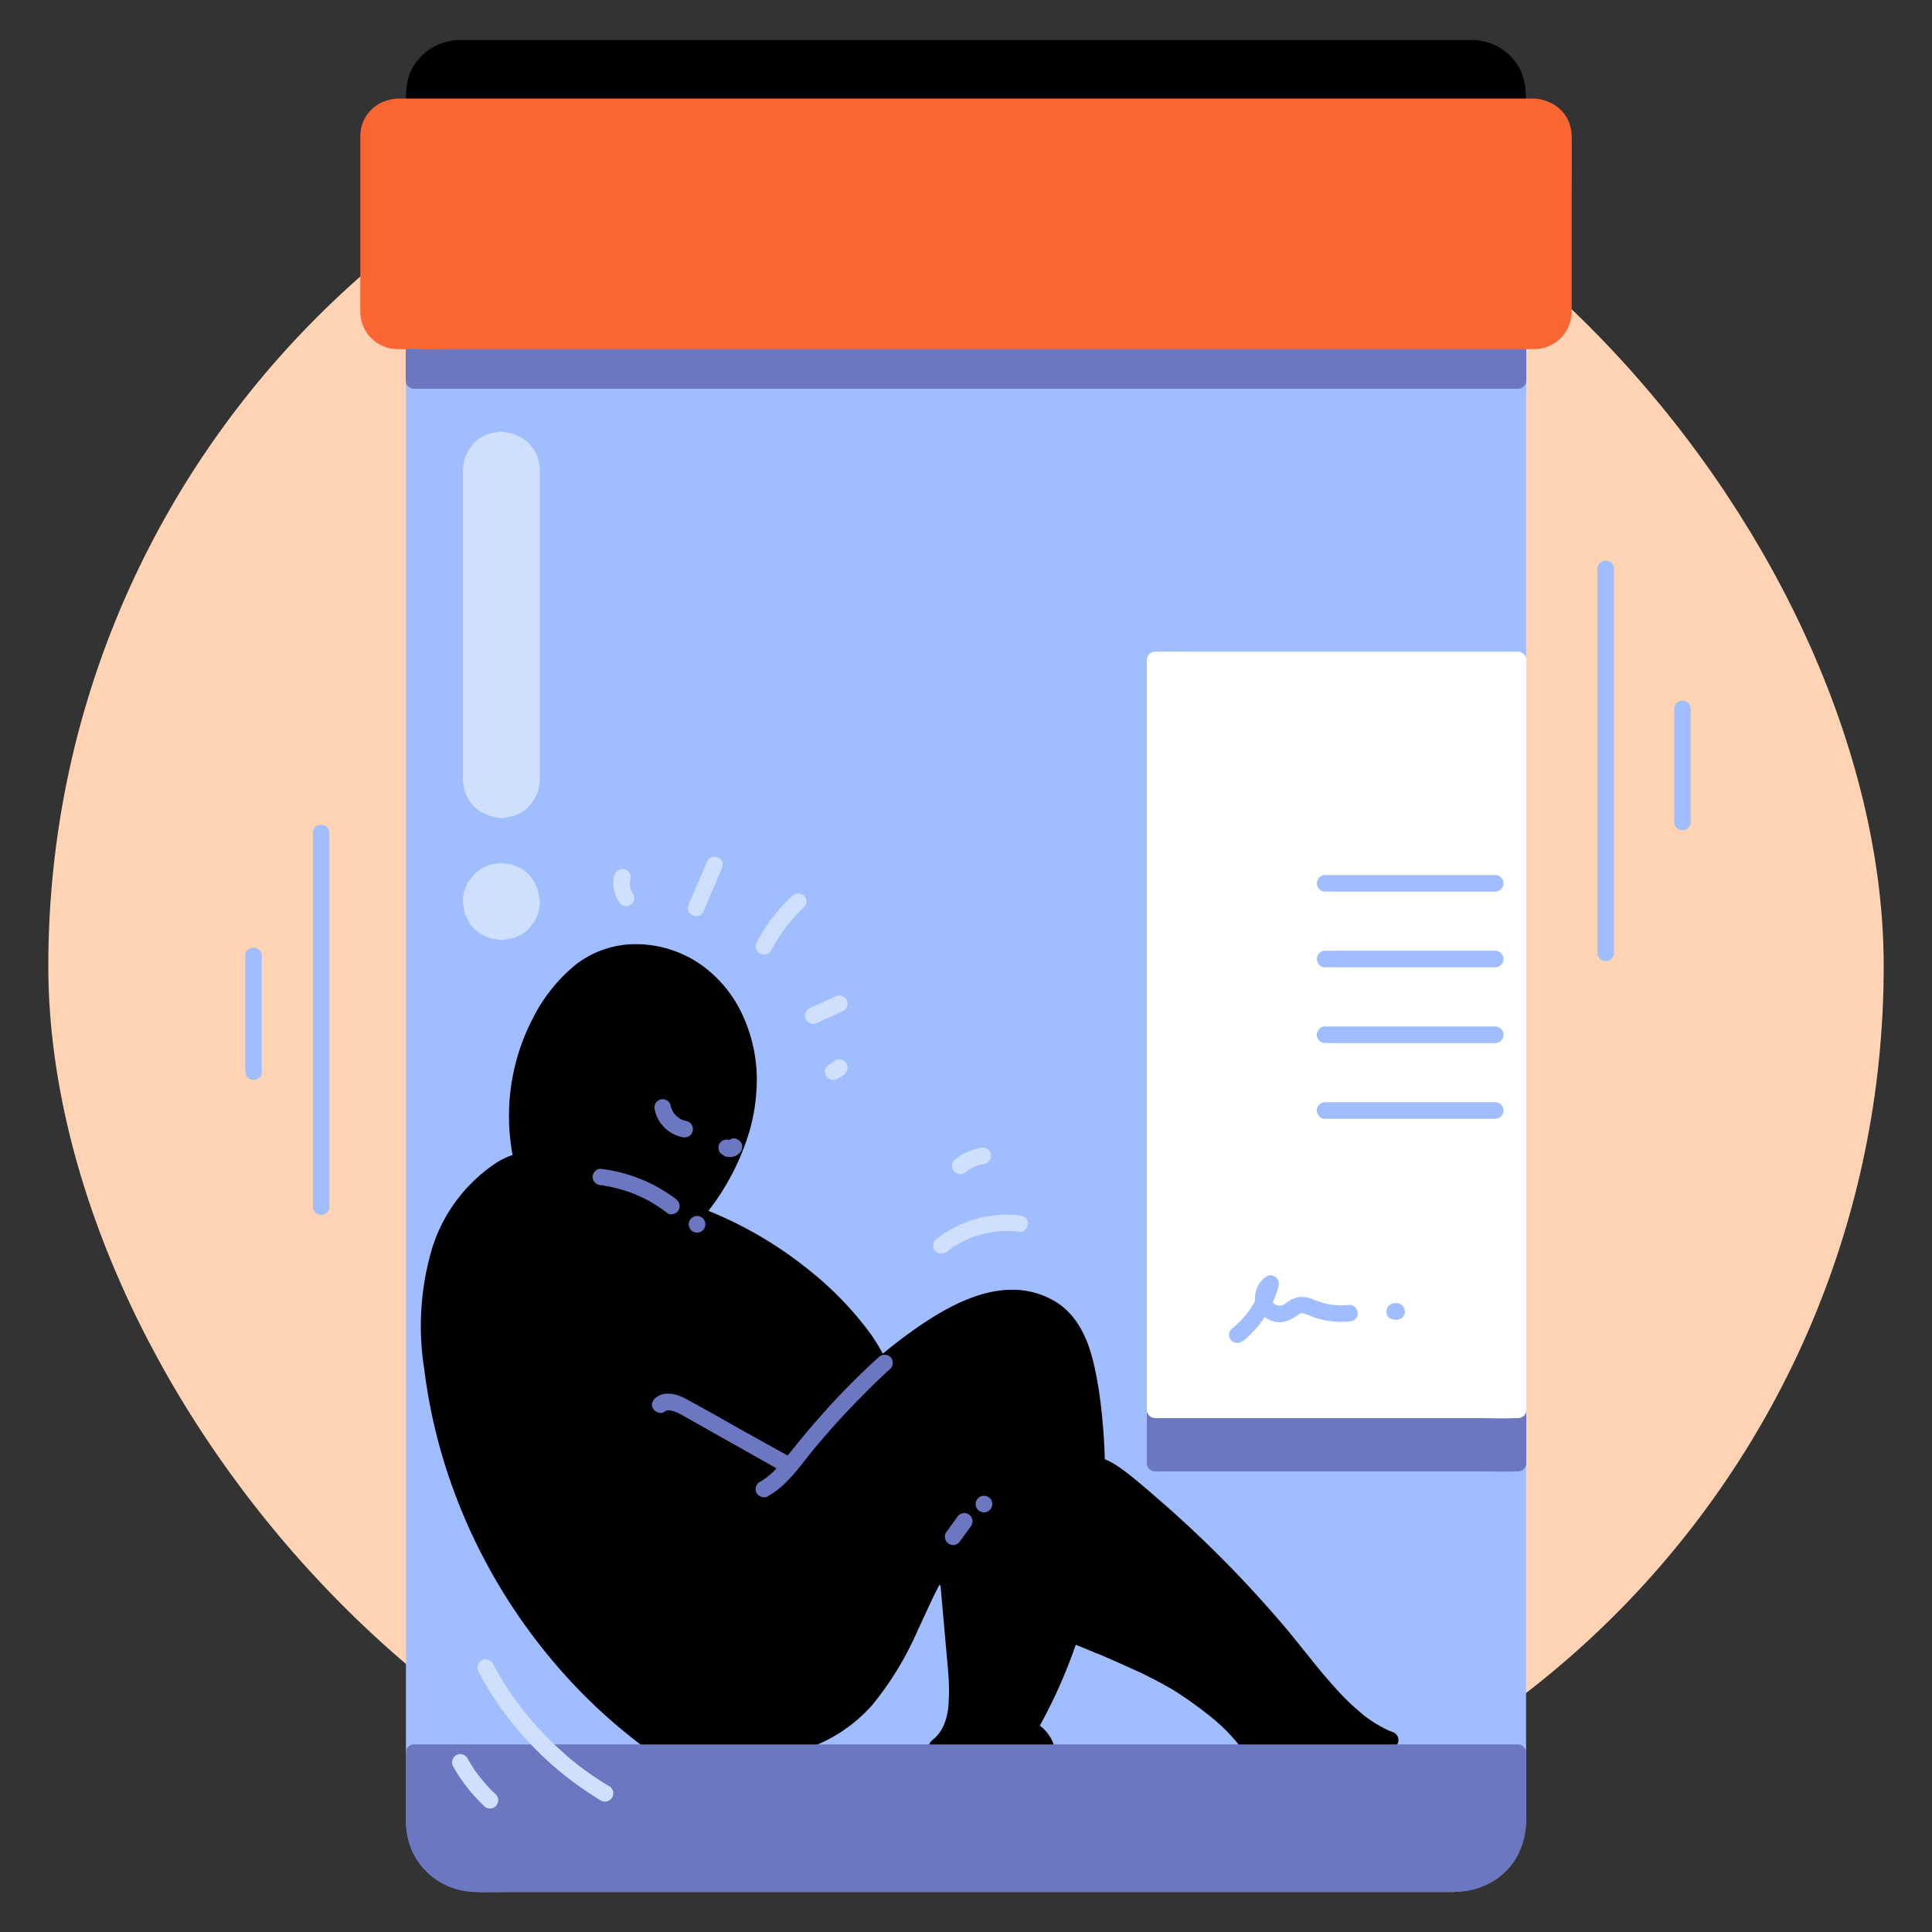 <svg viewBox="0 0 1000 1000" width="1000" height="1000" xmlns="http://www.w3.org/2000/svg"><rect x="0" y="0" width="1000" height="1000" fill="#333333" stroke="none"/><rect fill="#ffd3b3" height="950" rx="475" width="950" x="25" y="25"/><rect height="60.6" rx="23.6" width="571.3" x="214.3" y="25"/><path d="M762.1 81.3H240.7c-4.1 0-8.1-.2-12-2.3a20 20 0 0 1-10-18.3c0-5.7-1-12.3.8-17.8C222 34 230.3 29.3 239 29.3h522.6a20 20 0 0 1 10.6 2.9c6.5 4 9.1 10.8 9.1 18 0 5.6.8 11.9-.7 17.2a19.5 19.5 0 0 1-18.6 14c-5.5 0-5.5 8.6 0 8.5a28.2 28.2 0 0 0 24.3-14.4c3.7-6.6 3.5-13.7 3.5-21 0-7.7-.2-15-4.8-21.6a28.3 28.3 0 0 0-23-12.2H239a28.4 28.4 0 0 0-25.8 15c-3.5 6.8-3.1 14-3.1 21.3 0 7.7.5 15 5.3 21.4a28.8 28.8 0 0 0 23.9 11.5H762c5.5 0 5.5-8.6 0-8.6z"/><path d="M752.3 975H247.7a33.4 33.4 0 0 1-33.4-33.4V176.5h571.4v765.2a33.4 33.4 0 0 1-33.4 33.3z" fill="#9fbdff"/><path d="M752.3 970.7H269.2c-7.4 0-14.7.2-22 0a29.4 29.4 0 0 1-28.6-29.4V176.5l-4.3 4.2h548.1c7.3 0 15 .8 22.3 0h1l-4.3-4.2V922c0 8.9 1.3 19.6-1.3 28.1a29.4 29.4 0 0 1-27.8 20.5c-5.5.1-5.5 8.7 0 8.6a38.2 38.2 0 0 0 37.6-38V209.8c0-10.7.2-21.3 0-32v-1.3a4.3 4.3 0 0 0-4.2-4.3H237.6c-7.4 0-14.9-.2-22.3 0h-1a4.3 4.3 0 0 0-4.2 4.3V941.6a38 38 0 0 0 33.7 37.4 81.2 81.2 0 0 0 9 .3h499.5c5.5 0 5.5-8.6 0-8.6z" fill="#9fbdff"/><path d="M558.7 758.4c8-2.8 16.4 2.7 23 8a605.8 605.8 0 0 1 89.7 90c13.9 17.2 27.8 36 48.3 44.2a75.2 75.2 0 0 1-62.8 7.8 28.3 28.3 0 0 1-7.7-3.6c-3-2.2-5.2-5.2-7.7-8a137 137 0 0 0-24-20.6c-32-23.1-108.6-43.7-140.6-66.9"/><path d="M559.9 762.5a14.5 14.5 0 0 1 2.3-.6h1.7s1.4.1.4 0l1.2.2a20 20 0 0 1 2.8.8l.5.2a24 24 0 0 1 3.4 1.8 49 49 0 0 1 4.7 3.1l.5.4 1 .8 2 1.7 4.3 3.5q4.4 3.6 8.7 7.4 17 14.7 32.9 30.6 15.7 15.8 30.2 32.8c9.1 10.5 17.5 21.7 26.7 32.2a96.4 96.4 0 0 0 35.3 27.3l-1-7.8a71.6 71.6 0 0 1-6.6 3.7l-3.1 1.5c-1.3.5.4-.2-.4.1l-1 .4-1.8.7A75.7 75.7 0 0 1 690 907l-1 .1c.2 0 .8 0 0 0l-1.7.2c-1.4.2-2.7.3-4.1.3q-3.7.2-7.4 0a75 75 0 0 1-3.7-.3l-1.6-.1c-1.3-.2.5 0-.3 0l-1.2-.2a72.8 72.8 0 0 1-7.5-1.6l-3.3-1-2-.7-1.4-.6a16.5 16.5 0 0 1-6-4.3l-5.2-6a79.8 79.8 0 0 0-5.6-5.8 159.6 159.6 0 0 0-13.4-10.8c-3.2-2.3-6.4-4.7-9.7-6.8-13.3-8.5-28-14.8-42.5-20.9l-24.5-10-12.5-5-6-2.5-3-1.2-1.3-.6-.8-.3-.5-.2c.4.1.5.2.2 0a263 263 0 0 1-41.2-20.5q-2-1.2-3.8-2.6c-1.9-1.3-4.9-.4-5.9 1.5a4.4 4.4 0 0 0 1.5 5.9c12.1 8.7 26.1 15 39.7 20.8 16.7 7.2 33.6 13.8 50.3 20.7l2.8 1.2 1.7.6.6.3.3.1 6 2.6 11.4 5.1a222 222 0 0 1 20 10.4 210.1 210.1 0 0 1 21 15.2 91.4 91.4 0 0 1 11.6 11.6 38.3 38.3 0 0 0 5.4 5.7 29.5 29.5 0 0 0 8.6 4.7 79.1 79.1 0 0 0 61.3-4 73 73 0 0 0 6.5-3.7 4.3 4.3 0 0 0 2-4.2 4.4 4.4 0 0 0-3-3.6c-1.3-.5.7.4-.5-.2l-1.1-.4-2.1-1a66 66 0 0 1-10.3-6.4l-1-.7-.6-.6a120.5 120.5 0 0 1-14.2-13.7c-9.3-10.2-17.5-21.4-26.5-32a605.6 605.6 0 0 0-63.5-64.3c-6.5-5.6-13-11.4-19.9-16.5-6.7-5-15.2-9.2-23.6-6.5a4.3 4.3 0 1 0 2.3 8.3z"/><path d="M334.2 899.6a287.9 287.9 0 0 1-109.7-186.8c-2.8-19.5-3.5-39.6 1.3-58.7s15.7-37.2 32.2-47.9a34 34 0 0 1 14.6-5.7c4.7-.6 9.5.4 14.1 1.3 13.3 2.7 26.9 5.5 38.7 12.2 18 10.1 30.2 28 40.8 45.8A662 662 0 0 1 413 755a249.7 249.7 0 0 1 68.9-67.5c10.2-6.6 21-12.7 33-14.8s25.2.2 34.1 8.5c8.6 8 12 20 14.1 31.6a269.7 269.7 0 0 1-30.7 181.8 16.8 16.8 0 0 1 9.3 10.7 467.7 467.7 0 0 1-57-1c11.6-8.5 11.5-25.5 10.2-39.8l-5.7-64c.5 5.3-4.7 13.6-7 18.3-10 19.7-17.7 40.9-31.7 58.3s-32 25.5-53.8 28.6c-20.3 2.8-43.6 3-62.6-6"/><path d="M336.3 895.9a280 280 0 0 1-68.7-76.3 283 283 0 0 1-37-96c-6.7-35.6-7.6-78 19.5-105.4 5.9-6 13.4-12 22-13.4 4.7-.8 9.5.3 14.2 1.3 5 1 10 2 14.8 3.3a85.2 85.2 0 0 1 26.4 10.8 86 86 0 0 1 19 18 190.1 190.1 0 0 1 14.6 21.4q8 13.2 15.3 26.7 14.8 27.4 27 56.1l5.6 13.7c1.3 3.5 5.6 4.2 7.8 1a247.2 247.2 0 0 1 51.4-54.6c10-7.8 20.6-15.2 32-20.6a61.7 61.7 0 0 1 17.4-5.4 40.8 40.8 0 0 1 16.4 1.1 29.3 29.3 0 0 1 13.5 8 38.7 38.7 0 0 1 8 14.2c4 11.5 5.5 24 6.6 36a266.2 266.2 0 0 1-28.8 148.4l-4.5 8.2c-1 1.9-.6 4.9 1.5 5.8a12.8 12.8 0 0 1 7.3 8.1l4.1-5.4a471.8 471.8 0 0 1-56.9-1l2.2 8a30 30 0 0 0 10.6-15 57.7 57.7 0 0 0 2.2-18.1c0-7-.9-14.1-1.5-21.1l-2.2-25-2.5-28.3a4.4 4.4 0 0 0-4.3-4.3 4.3 4.3 0 0 0-4.3 4.3v1.2a12.4 12.4 0 0 1-.3 1.7 21.8 21.8 0 0 1-.7 2.2l-.7 1.7c-1.2 2.7-2.7 5.4-4.1 8-3.3 6.2-6.1 12.6-9 18.9a199.8 199.8 0 0 1-21.5 38.4 71.8 71.8 0 0 1-28.7 22.6c-11.3 4.9-24.7 6.9-37.3 7.7-15.6 1-32-.1-46.3-7a4.4 4.4 0 0 0-5.9 1.6c-1 1.9-.5 4.9 1.6 5.9 14 6.6 29.5 8.7 44.8 8.3 14-.4 28.6-2 41.8-6.9a79.5 79.5 0 0 0 32.8-22.2 165.3 165.3 0 0 0 23.8-39.3c3.7-7.7 7-15.5 11-23 1.5-3 3.2-6 4.6-9.1 1.5-3.4 3-7 2.7-10.7H485l4.3 48.2c.6 7.2 1.4 14.4 1.8 21.6.1 2.9.2 5.8 0 8.7a62.4 62.4 0 0 1-.2 4.1l-.1 1a1.2 1.2 0 0 1 0 .2 45 45 0 0 1-.4 2.4 29 29 0 0 1-2.7 8l-1.2 1.9-.6.9c.3-.5-.2.2-.3.3l-1.5 1.7-.9.7-.5.5c-3.4 2.6-2.3 7.7 2.1 8a471.8 471.8 0 0 0 57 1 4.3 4.3 0 0 0 4-5.4 21.2 21.2 0 0 0-11.1-13.2l1.5 5.8a271.5 271.5 0 0 0 29-74.9 275 275 0 0 0 6-79.9c-1-13-2.5-26.4-5.8-39-3.2-12.3-9.3-24.2-20.9-30.3-25.1-13.4-52.5 2-73 16.7A256.4 256.4 0 0 0 415 745q-3 3.9-5.7 7.9l7.8 1q-11.8-30-26.5-58.6-7.3-14.3-15.3-28.2c-4.8-8.5-9.8-17-15.4-25a122.8 122.8 0 0 0-18.3-21.5 79.6 79.6 0 0 0-25-15.3c-9.5-3.7-19.6-5.7-29.6-7.7-5.8-1.2-11.4-2-17.2-1a39 39 0 0 0-14 6 82.4 82.4 0 0 0-32 43.1 141.4 141.4 0 0 0-4.2 63 282.6 282.6 0 0 0 12 53.5 294.3 294.3 0 0 0 52 94.5 282.7 282.7 0 0 0 37.8 38.2c3.5 2.9 7 5.7 10.6 8.4 1.9 1.4 4.8.3 5.9-1.5 1.3-2.2.3-4.4-1.5-5.8z"/><path d="M270.6 602a104 104 0 0 1 16.5-85c5.1-7 11.3-13.6 18.8-18 17.5-10.1 41-7 57 5.5s24.3 33 24.6 53.3-6.8 40.1-17.7 57.2a72.4 72.4 0 0 1-30.6 28.8"/><path d="M274.8 601c-.7-2.8-1.3-5.5-1.7-8.3l-.3-1.8a2.5 2.5 0 0 1 0-.4l-.2-.8-.4-4.5a105 105 0 0 1 0-16.2l.5-3.9.1-1c0 .8 0 0 0 0a173.8 173.8 0 0 1 2-10.5 98.6 98.6 0 0 1 4.3-13.5l.3-.8.4-.7c.1-.4.2-.5 0-.3l.3-.6.3-.7a152 152 0 0 1 2.9-5.9 93.3 93.3 0 0 1 8.9-13.8l.8-1 1.2-1.5 3-3.3a45.1 45.1 0 0 1 12.5-9.7l1.7-.8 1-.5c-.1 0-.7.3 0 0a45.5 45.5 0 0 1 7.2-2.2l1.8-.4 1-.2c.1 0 1.5-.2.5 0a51 51 0 0 1 7.5-.4 39.3 39.3 0 0 1 5.3.3c1.2.2-.9-.1.3 0l1.2.3a55.3 55.3 0 0 1 7.4 1.8l3.6 1.2.7.3.2.1 1.9.9a53.7 53.7 0 0 1 6.6 3.8l1.5 1 1 .8c-.2-.2-.7-.5 0 0l3 2.6a60.3 60.3 0 0 1 5.5 5.8l1 1.3c.4.4-.5-.8.2.2l.5.6a64.2 64.2 0 0 1 2.4 3.6 68.9 68.9 0 0 1 3.7 6.7l.9 1.8.3.7c.5 1.2-.3-.8.1.4l1.4 3.7a74.8 74.8 0 0 1 2.2 7.5 70 70 0 0 1 1.1 5.7l.2.8c0 .5 0 .5 0 0v.6a80 80 0 0 1 .3 16.7l-.2 2-.2 1.1v.2a96 96 0 0 1-2.8 13.2 111.8 111.8 0 0 1-6 15.9 128 128 0 0 1-8.6 15.4 115.5 115.5 0 0 1-3.4 4.8l-.6.8-.4.5q-2.4 3.2-5.2 6.2a69.7 69.7 0 0 1-5.7 5.5l-1.6 1.2-.6.5a60.7 60.7 0 0 1-3.7 2.5 51.4 51.4 0 0 1-7 3.8c-2 .9-2.6 4-1.5 5.8 1.4 2.1 3.7 2.5 5.9 1.5a69.9 69.9 0 0 0 26.4-22 124.7 124.7 0 0 0 17.6-32.1 96.8 96.8 0 0 0 6.4-36.7 80 80 0 0 0-8.2-33 65.1 65.1 0 0 0-22-25.2 59.2 59.2 0 0 0-31.5-9.7 50.6 50.6 0 0 0-31.5 10.2 84.3 84.3 0 0 0-22.5 27.8 109.5 109.5 0 0 0-11.2 68.1c.4 2.8 1 5.6 1.7 8.4a4.3 4.3 0 0 0 8.2-2.3z"/><path d="M297.7 616.1a200.7 200.7 0 0 1 136.5 61.3 96.6 96.6 0 0 1 24.6 39c1.6 5.9 2.4 12.2.7 18-3 10-13.2 16.5-23.3 19.1-23 5.9-46.8-3.6-68-14.3a564.4 564.4 0 0 1-90-56.4"/><path d="M297.7 620.4a200.8 200.8 0 0 1 14.5 1l2.4.4 1.2.1h.1l.8.1q9.6 1.4 19 3.7t18.7 5.5c3 1 6.2 2.2 9.2 3.5l2.1.8a3.9 3.9 0 0 1 .5.2l1 .5 4.9 2.1a201.5 201.5 0 0 1 33.4 19.7l4 2.9.3.3 1 .8 1.9 1.5q3.8 3 7.5 6.4a188.6 188.6 0 0 1 14 13.9 105 105 0 0 1 12 15.5 83.4 83.4 0 0 1 4.9 8.8 32.8 32.8 0 0 1 1.2 2.8l.4 1.1 1.7 4.8a35 35 0 0 1 1.8 10.5 17.7 17.7 0 0 1-.4 4.2 21.4 21.4 0 0 1-.7 2.5l-.4 1-.3.6a24.4 24.4 0 0 1-2 3.4c-.7 1 .5-.7-.3.2l-.7.8a27.3 27.3 0 0 1-3.4 3.3l-.3.2-.6.4a36.6 36.6 0 0 1-4.1 2.5l-2 1c-1.1.5.8-.3-.4.1l-1 .5a41.5 41.5 0 0 1-4.2 1.3 57 57 0 0 1-5.2 1.1l-1.3.2c.7-.1-.2 0-.4 0l-2.9.2a67.3 67.3 0 0 1-10.6-.2 76.6 76.6 0 0 1-10.3-1.7 173.5 173.5 0 0 1-40-16.3 565.5 565.5 0 0 1-75.5-46.9l-8.8-6.6c-1.8-1.4-4.9-.4-5.9 1.5-1.2 2.2-.3 4.4 1.6 5.8a565 565 0 0 0 76.9 49.7 249.9 249.9 0 0 0 42 19 75.2 75.2 0 0 0 44.8 1.8 41 41 0 0 0 16.7-9.7 27.7 27.7 0 0 0 8.2-19.5c.1-7.7-2.4-15.4-5.5-22.4a89.7 89.7 0 0 0-10.6-17.6 174 174 0 0 0-29.2-29.8 205.4 205.4 0 0 0-112-45.4l-9.7-.6a4.3 4.3 0 1 0 0 8.5z"/><g fill="#6c77c1"><path d="M597.8 369.2h187.9v388.1h-188z"/><path d="M785.7 753H605.5c-2.5 0-5-.2-7.4 0h-.3l4.3 4.3V369.2l-4.3 4.2H778c2.4 0 5 .2 7.4 0h.3l-4.3-4.2v388.1c0 5.5 8.6 5.5 8.6 0V369.2a4.3 4.3 0 0 0-4.3-4.3H621c-7.6 0-15.2-.3-22.8 0h-.4a4.3 4.3 0 0 0-4.2 4.3v388.1a4.3 4.3 0 0 0 4.2 4.3h164.7c7.6 0 15.2.2 22.8 0h.4c5.5 0 5.5-8.6 0-8.6zM214.3 129h571.4v67.8H214.3z"/><path d="M785.7 192.5H237.5c-7.4 0-14.8-.3-22.2 0h-1l4.3 4.3V129l-4.3 4.3h548.2c7.3 0 14.8.4 22.2 0h1l-4.3-4.3v68c0 5.4 8.6 5.4 8.6 0v-68a4.3 4.3 0 0 0-4.3-4.2H237.5c-7.4 0-14.8-.2-22.2 0h-1a4.3 4.3 0 0 0-4.3 4.2v68a4.3 4.3 0 0 0 4.3 4.2H785.7c5.5 0 5.5-8.6 0-8.6z"/></g><rect fill="#f96632" height="121.1" rx="14.8" width="618.4" x="190.8" y="55.3"/><path d="M794.4 172.2H206c-5.4 0-10.2-3.7-10.9-9.2a73.2 73.2 0 0 1 0-9V71.7c0-6.4 3.6-12 10.5-12.1h588.5a10.7 10.7 0 0 1 10.8 9.7c.2 3 0 6 0 9v81.8c0 6.4-3.6 11.9-10.6 12-5.4.2-5.5 8.8 0 8.6a19.4 19.4 0 0 0 19.2-19.3V102.5c0-10.8.2-21.5 0-32.2-.3-11.7-9.6-19.3-20.8-19.3H207c-11.3 0-20.4 8-20.5 19.5v91a19.4 19.4 0 0 0 19.2 19.2c7.8.2 15.7 0 23.5 0h565.2c5.5 0 5.5-8.5 0-8.5z" fill="#f96632"/><path d="M214.3 907.2v36.1A31.7 31.7 0 0 0 246 975h508a31.7 31.7 0 0 0 31.7-31.7v-36.1z" fill="#6c77c1"/><path d="M210 907.2v34.3c0 7.8 1.8 15.5 6.3 22a36.5 36.5 0 0 0 27.3 15.7c7.4.5 15 0 22.5 0h486.8c12.6 0 24.2-5.7 31.2-16.3a38.9 38.9 0 0 0 5.8-22v-33.7a4.3 4.3 0 0 0-4.2-4.3H214.3c-5.5 0-5.5 8.6 0 8.6h548.2c7.3 0 14.8.3 22.2 0h1l-4.3-4.3V941c0 7.1-1.4 13.8-6 19.4a27.8 27.8 0 0 1-21.4 10.3H247.7c-9.2 0-17.9-3.3-23.6-10.9a30.5 30.5 0 0 1-5.5-19.3v-33.3c0-5.5-8.5-5.5-8.5 0z" fill="#6c77c1"/><path d="M597.8 341.6h187.9v388.1h-188z" fill="#fff"/><path d="M785.7 725.5H605.5c-2.5 0-5-.2-7.4 0h-.3l4.3 4.2V341.6l-4.3 4.3H778c2.4 0 5 .2 7.4 0h.3l-4.3-4.3v388.2c0 5.5 8.6 5.5 8.6 0V341.6a4.3 4.3 0 0 0-4.3-4.3H621c-7.6 0-15.2-.2-22.8 0h-.4a4.3 4.3 0 0 0-4.2 4.3v388.2a4.3 4.3 0 0 0 4.2 4.2h164.7c7.6 0 15.2.3 22.8 0h.4c5.5 0 5.5-8.6 0-8.6z" fill="#fff"/><path d="M310.9 613.4c1.4.2-.8-.1.6 0l1.2.3a85.6 85.6 0 0 1 7.1 1.5 77.9 77.9 0 0 1 9.3 3.1 4.1 4.1 0 0 1 .5.3l1 .4a58.3 58.3 0 0 1 6.7 3.4 75.2 75.2 0 0 1 8.1 5.5c1.8 1.4 4.9.3 5.8-1.5 1.2-2.3.4-4.4-1.5-5.9A80 80 0 0 0 311 605c-2.2-.3-4.3 2.1-4.3 4.2.2 2.6 2 4 4.3 4.3zm49.9 24.6a4.3 4.3 0 1 0-4.3-4.3 4.3 4.3 0 0 0 4.3 4.3zm-21.9-63.6a18.3 18.3 0 0 0 14.4 14.2 4.6 4.6 0 0 0 3.3-.5 4.3 4.3 0 0 0 1.5-5.8 4.2 4.2 0 0 0-2.6-2 13.7 13.7 0 0 1-2.9-.9l1 .5a14.9 14.9 0 0 1-3.2-2l.9.7a15.2 15.2 0 0 1-2.6-2.6l.6.9a14.7 14.7 0 0 1-1.7-3l.4 1a13.4 13.4 0 0 1-.9-2.8 4.3 4.3 0 0 0-2-2.6 4.4 4.4 0 0 0-3.3-.4 4.3 4.3 0 0 0-2.5 2 4.7 4.7 0 0 0-.4 3.3zm34.3 22.6a1.5 1.5 0 0 0 .2.2 11.6 11.6 0 0 0 1 .8 7.5 7.5 0 0 0 1.5.7h.3a13.4 13.4 0 0 0 1.4.2 2.7 2.7 0 0 0 .5 0 8.1 8.1 0 0 0 1.7-.3 7.7 7.7 0 0 0 1.5-.6 6.5 6.5 0 0 0 2.3-2.3 3.3 3.3 0 0 0 .5-1.6 3.2 3.2 0 0 0 0-1.7 3.3 3.3 0 0 0-.9-1.4 3.2 3.2 0 0 0-1.2-1.1l-1-.5a4.2 4.2 0 0 0-2.2 0l-1 .5a4.3 4.3 0 0 0-1.6 1.5l-.1.2.7-.9a3.4 3.4 0 0 1-.4.4l.8-.6a2.8 2.8 0 0 1-.5.3l1-.5a2.8 2.8 0 0 1-.6.2l1-.1a2.9 2.9 0 0 1-.6 0l1.1.1a2.6 2.6 0 0 1-.6-.2l1 .5a1.9 1.9 0 0 1-.5-.3l.9.7-.2-.2a4.4 4.4 0 0 0-6 0l-.7.8a4.3 4.3 0 0 0-.6 2.2l.1 1.1a4.2 4.2 0 0 0 1.1 2zm24.3 177.4c10.1-5.6 16.7-15.8 23.9-24.5q11.6-14 24.5-27 7.3-7.5 15-14.5a4.3 4.3 0 0 0 0-6 4.4 4.4 0 0 0-6 0q-13.6 12.3-25.9 25.8-6 6.7-11.9 13.6l-11 13.5a74.2 74.2 0 0 1-6.1 6.7l-1.7 1.5-.6.5-.6.5c.3-.2.3-.2 0 0a33.8 33.8 0 0 1-3.9 2.6 4.3 4.3 0 0 0-1.5 5.8 4.4 4.4 0 0 0 5.8 1.6zm99.5 23.2 5.8-8a4.3 4.3 0 0 0 .4-3.3 4.3 4.3 0 0 0-5.3-3l-1 .5a4.3 4.3 0 0 0-1.5 1.5l-5.8 8a4.3 4.3 0 0 0 1.6 5.8 4.3 4.3 0 0 0 3.3.5l1-.5a4.3 4.3 0 0 0 1.5-1.5zm12.2-14.8a4.3 4.3 0 1 0-4.2-4.3 4.3 4.3 0 0 0 4.2 4.3z" fill="#6c77c1"/><path d="M643.6 694a55 55 0 0 0 18.2-28.5c1-3.4-3-6.9-6.2-4.8a13.2 13.2 0 0 0-6 11.8 12.5 12.5 0 0 0 7.8 10.8c4.5 2 9.1 1 13-1.8l2.5-1.6c.7-.4.2 0 0 0l.7-.2c-.1 0-.9.1.1 0h.5c2.4.5 4.7 1.8 7 2.5a45.6 45.6 0 0 0 17.3 1.8c2.2-.2 4.4-1.8 4.3-4.3-.1-2.1-2-4.5-4.3-4.3a42.8 42.8 0 0 1-6.6.2l-1.6-.2h-.7c-.7-.2.6 0-.2 0l-3.3-.7a43.3 43.3 0 0 1-6.1-2 15.3 15.3 0 0 0-7-1.4 13.2 13.2 0 0 0-6.3 2.4l-2.2 1.5-.5.3-.3.1c.6-.2 0 0-.1 0a4.6 4.6 0 0 0-.8.2c-.4.2.2 0 .3 0h-1.4c.6 0-.5-.1-.7-.2a2 2 0 0 0-.4-.1c-.5 0 .7.4 0 0l-1-.6-.4-.2c.1 0 .6.5 0 0l-.6-.8c.7.7 0-.1-.2-.4-.4-.7 0 0 0 0l-.3-.5-.1-.7c-.2-.7 0 .5 0 0a7.2 7.2 0 0 0 0-1.3v.4l.1-.8a3.6 3.6 0 0 0 .2-.5c.1-.8-.3.4 0 0a9 9 0 0 0 .6-1.1c.2-.4-.1 0-.2.2l.6-.6.3-.4c.8-.7-.7.5.2 0l-6.3-5a58.5 58.5 0 0 1-1.8 5.6l-.4 1c.3-.6 0 0 0 .2a51.3 51.3 0 0 1-3.8 6.9q-1 1.6-2.2 3.1c-.5.6.6-.7-.2.3l-.7.7-1.1 1.4a50.7 50.7 0 0 1-5.9 5.5c-1.7 1.4-1.6 4.6 0 6a4.4 4.4 0 0 0 6 0zm78.3-10.9h1a3.2 3.2 0 0 0 1.7-.4 3.8 3.8 0 0 0 2.2-2.2 3.2 3.2 0 0 0 .4-1.7l-.2-1.1a4.3 4.3 0 0 0-1-1.9l-1-.7a4.3 4.3 0 0 0-2-.6h-1.1a3.2 3.2 0 0 0-1.7.4 4.4 4.4 0 0 0-2.6 4l.1 1a4.3 4.3 0 0 0 1.1 2l1 .6a4.2 4.2 0 0 0 2 .6zm-36-221.6h88a4.3 4.3 0 0 0 0-8.6h-88a4.3 4.3 0 1 0 0 8.6zm0 39.2h88a4.3 4.3 0 0 0 0-8.6h-88a4.3 4.3 0 1 0 0 8.6zm0 39.2h88a4.3 4.3 0 0 0 0-8.6h-88a4.3 4.3 0 1 0 0 8.6zm0 39.2h88a4.3 4.3 0 0 0 0-8.6h-88a4.3 4.3 0 1 0 0 8.6z" fill="#9fbdff"/><path d="m344 730.7 1-.7c.4-.3-.5.1 0 0a2.4 2.4 0 0 0 .6 0c-.7.2-.5 0-.1 0h1.2c.5 0-.6-.3.2 0l2.6.7c.9.3.2 0 0 0l.6.2 1.6.8 12.6 7.1 25.9 14.6 14.7 8.3a4.3 4.3 0 0 0 4.4-7.4L381.8 739l-13.4-7.6L355 724c-4.5-2.4-10.8-4.2-15.4-.7-1.8 1.4-2.9 3.7-1.5 5.9 1.1 1.7 4 3 5.8 1.5z" fill="#6c77c1"/><path d="M318 453a17 17 0 0 0 2.4 13.9 4.6 4.6 0 0 0 2.5 2 4.3 4.3 0 0 0 5.3-3 4.2 4.2 0 0 0-.5-3.3 13.6 13.6 0 0 1-1.2-2.3l.4 1a13.6 13.6 0 0 1-.9-3.3l.1 1.1a13.5 13.5 0 0 1 0-3.4l-.1 1.1a13.5 13.5 0 0 1 .3-1.6 4.4 4.4 0 0 0-.4-3.3 4.3 4.3 0 0 0-7.8 1zm46 19 9.5-22.2c1-2 .7-4.7-1.5-5.8-1.8-1-4.9-.7-5.8 1.5l-9.6 22.3c-.9 2-.7 4.7 1.5 5.8 1.9 1 5 .7 5.9-1.5zm35 20.2a90.7 90.7 0 0 1 7.8-12.3c.4-.6-.4.4 0-.1l.6-.8 1.2-1.4a102.9 102.9 0 0 1 7.6-8 4.3 4.3 0 0 0 0-6 4.4 4.4 0 0 0-6 0 87.2 87.2 0 0 0-18.6 24.4 4.3 4.3 0 0 0 7.4 4.3zm24.1 37.2 13.4-6.2a4.3 4.3 0 0 0 2-2.5 4.4 4.4 0 0 0-.4-3.3 4.3 4.3 0 0 0-2.6-2 4.9 4.9 0 0 0-3.2.4l-13.5 6.2a4.2 4.2 0 0 0-2 2.6 4.3 4.3 0 0 0 3 5.2 4.8 4.8 0 0 0 3.3-.4zm10.3 29 3.2-2a3.4 3.4 0 0 0 1.2-1.2 4.4 4.4 0 0 0 .4-4.7l-.7-.9a4.2 4.2 0 0 0-1.9-1l-1.1-.3a4.3 4.3 0 0 0-2.2.6l-3.2 2.2a3.2 3.2 0 0 0-1.2 1 3.8 3.8 0 0 0-.8 3.2 3 3 0 0 0 .5 1.6l.7.9a4.3 4.3 0 0 0 1.9 1l1.1.2a4.2 4.2 0 0 0 2.1-.6zm-185.7 307a171.5 171.5 0 0 0 45.8 54.5 175.1 175.1 0 0 0 17 11.7 4.3 4.3 0 1 0 4.2-7.4 168.2 168.2 0 0 1-14.4-9.8l-.4-.3-.7-.5-1.7-1.4-3.5-2.8-6.5-5.9a171.3 171.3 0 0 1-12-12.6q-2.8-3.2-5.4-6.6c.5.7-.3-.4-.4-.4l-.4-.7-1.4-1.8-2.6-3.6a165.8 165.8 0 0 1-10.2-16.8 4.3 4.3 0 0 0-5.9-1.5 4.4 4.4 0 0 0-1.5 5.8zm-13.1 48.9a82.2 82.2 0 0 0 15.5 20 4.3 4.3 0 1 0 6-6 79.4 79.4 0 0 1-8-8.9c-.4-.4-.2-.2 0 0a4.2 4.2 0 0 1-.4-.5 53.4 53.4 0 0 1-2.6-3.6 78.4 78.4 0 0 1-3.2-5.3 4.3 4.3 0 0 0-5.8-1.5 4.4 4.4 0 0 0-1.6 5.8zm255.8-266.6c.4-.3.4-.3 0 0l.6-.5 1.1-.8a52.9 52.9 0 0 1 6.5-3.9 43.8 43.8 0 0 1 9.2-3.5c1.6-.5 3.3-.8 5-1.1l1.4-.3h.5l2.4-.3a52.7 52.7 0 0 1 10.7.3c2.2.3 4.3-2.1 4.3-4.3-.2-2.5-2-4-4.3-4.2a58.5 58.5 0 0 0-43.5 12.6c-1.7 1.4-1.6 4.6 0 6 1.9 1.7 4.2 1.5 6 0zm9.6-41.2.3-.2-.9.6a26.5 26.5 0 0 1 5.7-3.3l-1 .4a26.7 26.7 0 0 1 5.8-1.6 4.3 4.3 0 0 0 2.5-2 4.3 4.3 0 0 0-1.5-5.8 4.9 4.9 0 0 0-3.3-.5 29.7 29.7 0 0 0-13.6 6.3 4.3 4.3 0 0 0-1.3 3 4.4 4.4 0 0 0 1.3 3 4.3 4.3 0 0 0 3 1.3l1.1-.1a4.2 4.2 0 0 0 2-1.1zm-260.4-363v160a20.6 20.6 0 0 0 5.8 14 22.2 22.2 0 0 0 14.1 5.9c5.2-.3 10.5-2 14.1-5.9a20.7 20.7 0 0 0 5.8-14v-160a20.6 20.6 0 0 0-5.8-14.2 22.2 22.2 0 0 0-14.1-5.8c-5.2.2-10.5 1.9-14.1 5.8a20.7 20.7 0 0 0-5.8 14.1zm0 223.1.7 5.3 1 2.4a18 18 0 0 0 10.5 10.5l2.4 1 5.3.8 5.3-.8a20 20 0 0 0 8.8-5l3.1-4a19.9 19.9 0 0 0 2.7-10.1l-.7-5.3-1-2.4a17.9 17.9 0 0 0-10.5-10.6l-2.4-1-5.3-.7-5.3.7a20 20 0 0 0-8.8 5.2l-3.1 4a19.8 19.8 0 0 0-2.7 10z" fill="#cfe0ff"/><path d="M162 431.2v194a4.3 4.3 0 0 0 8.5 0v-194a4.3 4.3 0 1 0-8.6 0zm-35 63.6v60.5a4.3 4.3 0 0 0 8.5 0v-60.5a4.3 4.3 0 0 0-8.6 0zm699.8-200.4v198.8a4.3 4.3 0 1 0 8.6 0V294.4a4.3 4.3 0 1 0-8.6 0zm39.8 73.2v57.2a4.3 4.3 0 1 0 8.5 0v-57.2a4.3 4.3 0 1 0-8.5 0z" fill="#9fbdff"/></svg>